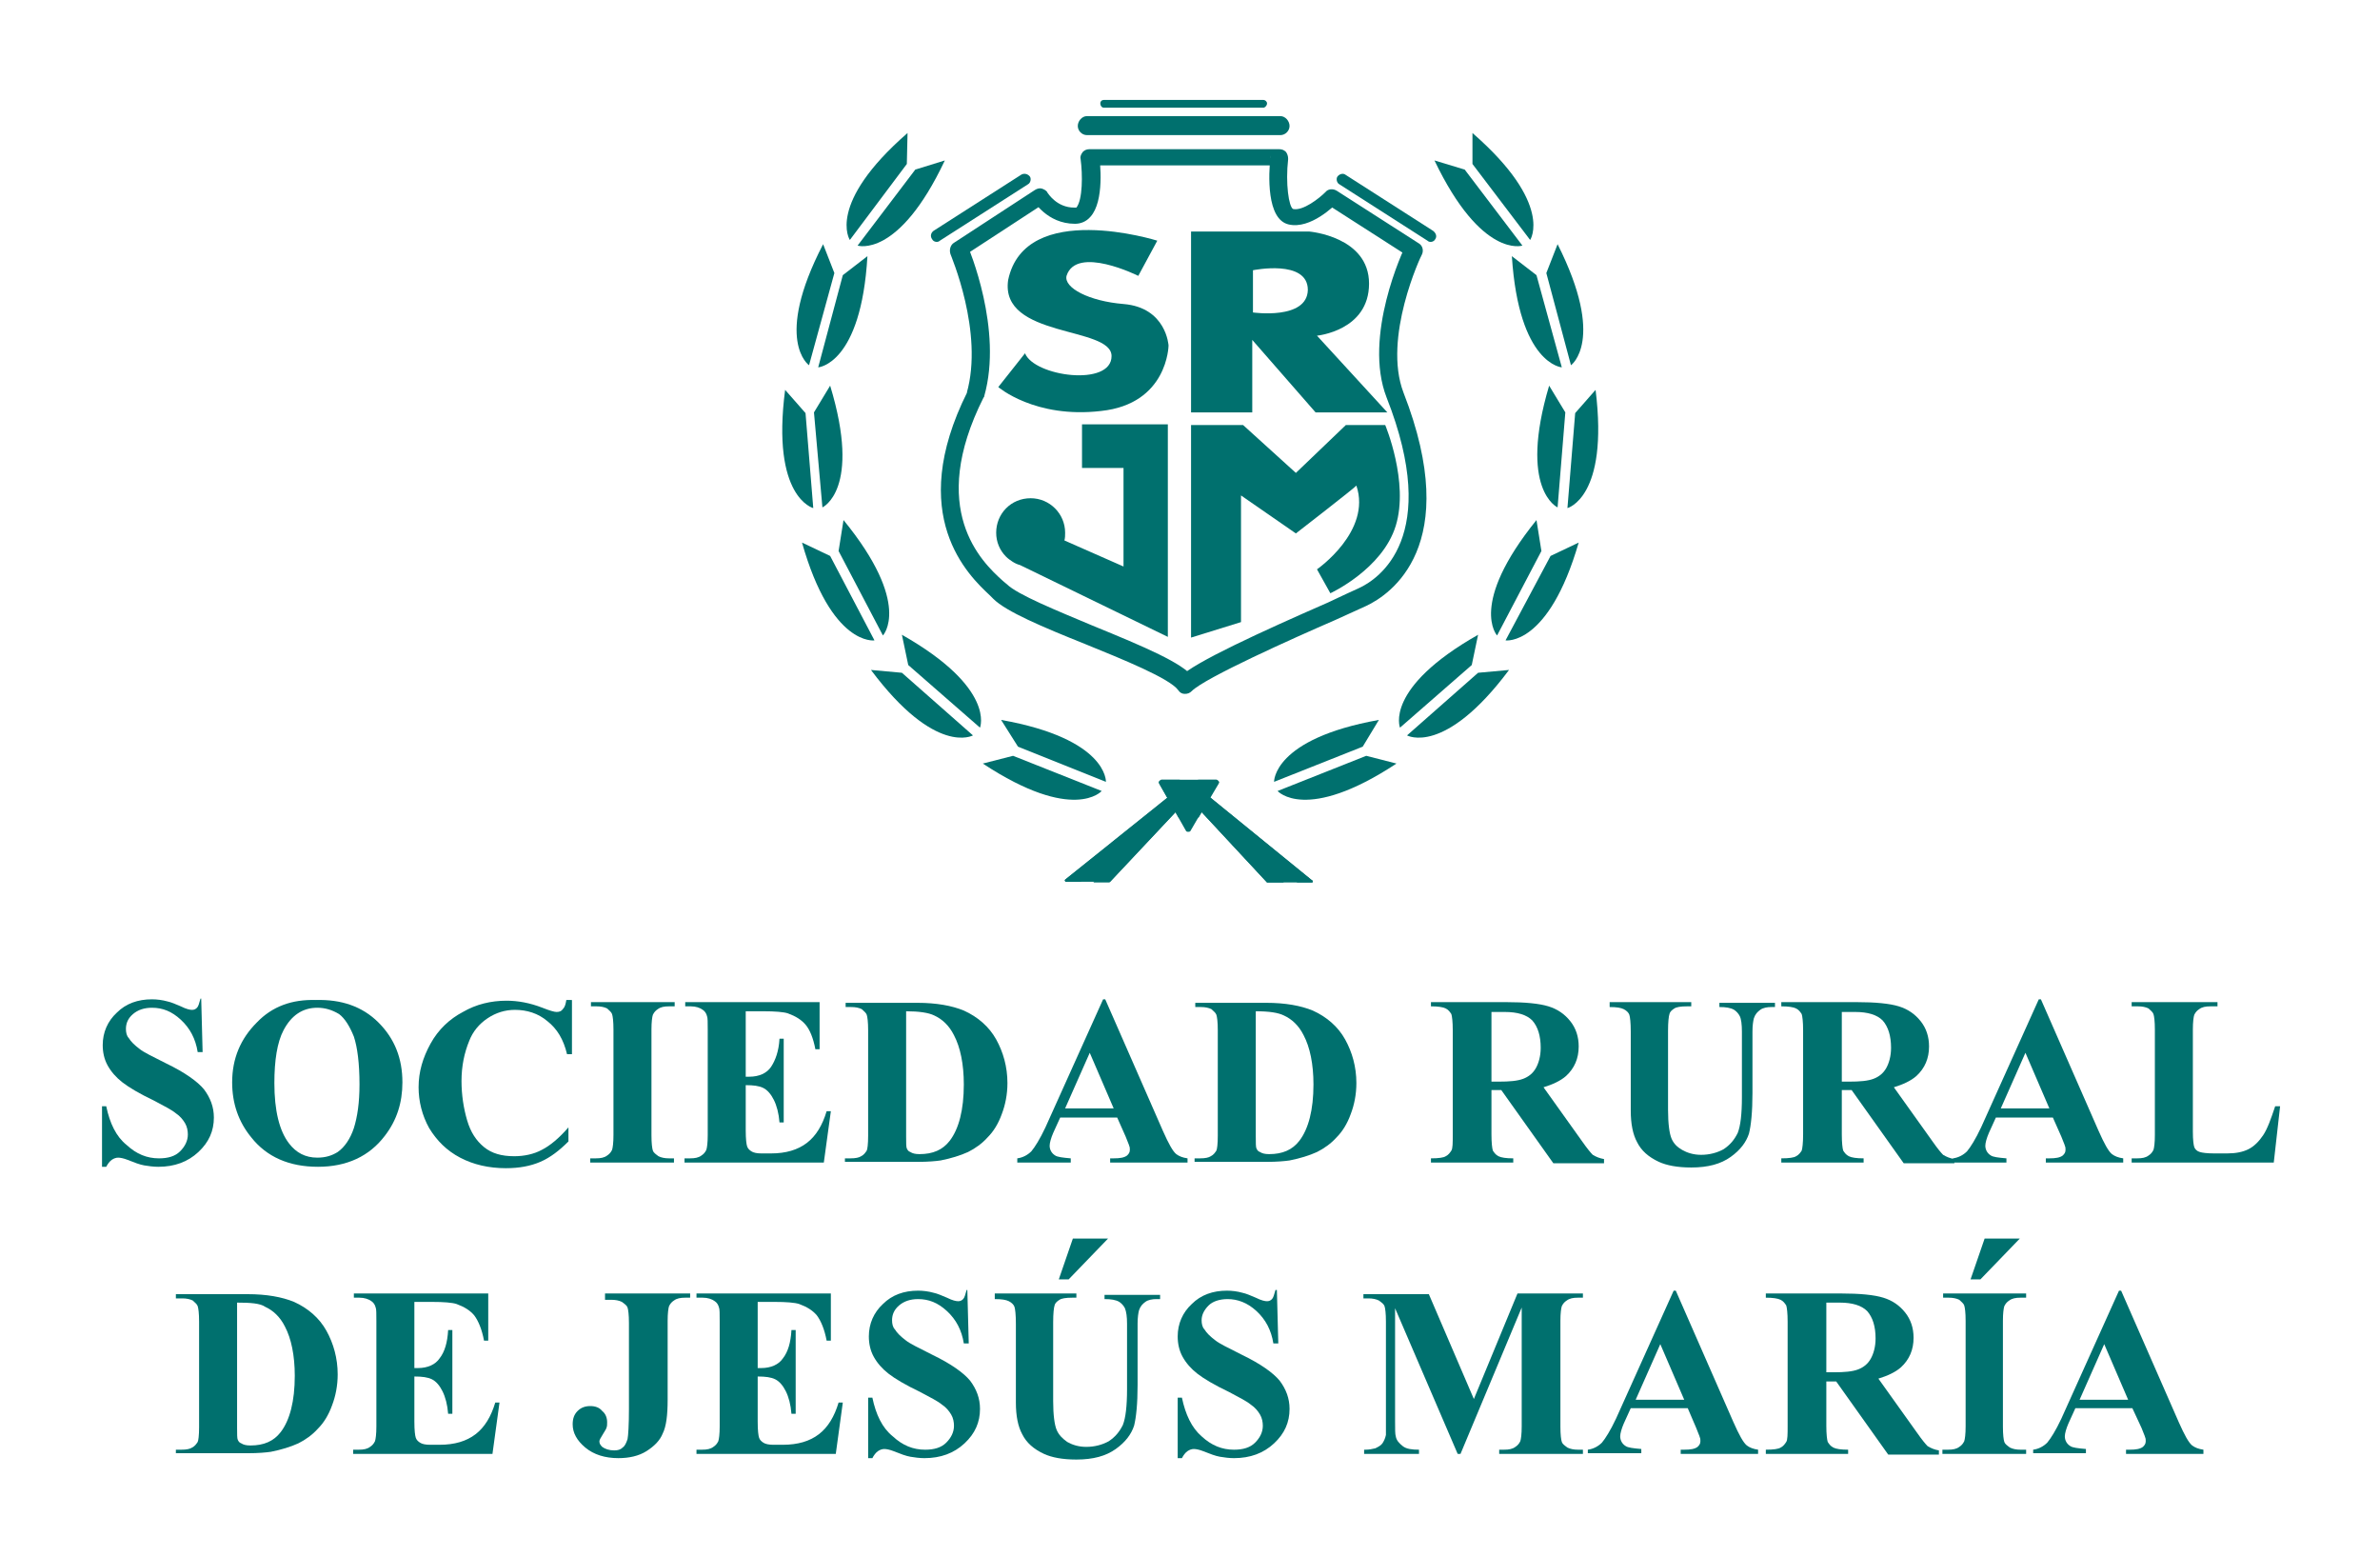 <?xml version="1.0" encoding="utf-8"?>
<!-- Generator: Adobe Illustrator 22.1.0, SVG Export Plug-In . SVG Version: 6.00 Build 0)  -->
<svg version="1.2" baseProfile="tiny" id="Layer_1" xmlns="http://www.w3.org/2000/svg" xmlns:xlink="http://www.w3.org/1999/xlink"
	 x="0px" y="0px" viewBox="0 0 338.3 221.3" xml:space="preserve">
<g>
	<path fill="#00706E" d="M154.9,23.5h26.9c-0.4,0-0.7-0.1-0.9-0.4c-0.3-0.3-0.4-0.6-0.3-1c-0.3,2.7-0.6,9.1,2.6,9.8
		c3.1,0.7,6.5-2.7,6.9-3.1c-0.4,0.4-1.1,0.5-1.5,0.2l11.7,7.5c-0.5-0.4-0.7-1-0.5-1.6c-0.3,0.5-6.1,12.9-2.7,21.6
		c7.8,19.8-1.1,25.8-4,27.1c-0.9,0.4-2.4,1.1-4.3,2c-9.6,4.2-19,8.5-21.1,10.6c0.3-0.3,0.6-0.4,1-0.4c0.4,0,0.7,0.2,0.9,0.4
		c-1.6-2-6.7-4.2-14.3-7.3c-5-2.1-10.7-4.4-12.2-5.9c-0.1-0.1-0.4-0.3-0.6-0.5c-3-2.7-10.7-10.1-2.7-26c0.1-0.1,0.1-0.1,0.1-0.2
		c2.7-9.5-2.2-21-2.4-21.5c0.3,0.6,0.1,1.2-0.4,1.5l11.5-7.5c-0.3,0.2-0.6,0.2-1,0.2c-0.3-0.1-0.6-0.3-0.8-0.6c0.1,0.1,2,3.4,6,3.4
		c0.8,0,1.6-0.3,2.2-1c2-2.2,1.4-7.8,1.2-8.9c0,0.4,0,0.7-0.3,1C155.6,23.3,155.3,23.5,154.9,23.5 M152.7,29.5L152.7,29.5
		c-2.5,0-3.7-2-3.8-2.1c-0.1-0.3-0.5-0.5-0.8-0.6c-0.3-0.1-0.7,0-1,0.2l-11.5,7.5c-0.5,0.3-0.7,1-0.5,1.6c0,0.1,4.8,11.1,2.3,19.8
		c0-0.1,0-0.1,0.1-0.2c-8.8,17.6,0.2,26.1,3.2,28.9c0.2,0.2,0.4,0.4,0.5,0.5c1.8,1.8,7,4,13,6.4c5.4,2.2,12.1,4.9,13.3,6.6
		c0.2,0.3,0.5,0.5,0.9,0.5c0.4,0,0.7-0.1,1-0.4c1.9-1.9,14.4-7.5,20.4-10.1c2-0.9,3.5-1.6,4.4-2c3.4-1.6,13.8-8.5,5.3-30.3
		c-3-7.8,2.5-19.5,2.6-19.6c0.3-0.6,0.1-1.3-0.4-1.6l-11.7-7.5c-0.5-0.3-1.2-0.3-1.6,0.2c-0.9,0.9-3.2,2.7-4.6,2.4
		c-0.6-0.3-1.1-3.6-0.7-7.1c0-0.4-0.1-0.7-0.3-1c-0.3-0.3-0.6-0.4-1-0.4h-26.9c-0.4,0-0.7,0.1-1,0.4c-0.2,0.3-0.4,0.6-0.3,1
		c0.3,2.2,0.3,5.8-0.6,6.9C152.9,29.5,152.8,29.5,152.7,29.5"/>
	<path fill="#00706E" d="M183.3,17.9c0,0.7-0.6,1.3-1.3,1.3h-27.5c-0.7,0-1.3-0.6-1.3-1.3c0-0.7,0.6-1.4,1.3-1.4H182
		C182.7,16.5,183.3,17.2,183.3,17.9"/>
	<path fill="#00706E" d="M180.1,14.7c0,0.3-0.3,0.6-0.5,0.6h-22.7c-0.3,0-0.5-0.3-0.5-0.6c0-0.3,0.2-0.5,0.5-0.5h22.7
		C179.8,14.2,180.1,14.4,180.1,14.7"/>
	<path fill="#00706E" d="M204,34c-0.2,0.4-0.8,0.5-1.1,0.2l-12.5-8c-0.4-0.2-0.5-0.8-0.3-1.1c0.3-0.4,0.8-0.5,1.1-0.3l12.5,8
		C204.1,33.1,204.3,33.6,204,34"/>
	<path fill="#00706E" d="M146.4,25.1c-0.3-0.4-0.8-0.5-1.2-0.3l-12.5,8c-0.4,0.3-0.5,0.8-0.2,1.2c0.2,0.4,0.8,0.5,1.1,0.2l12.5-8
		C146.5,26,146.6,25.4,146.4,25.1"/>
	<path fill="#00706E" d="M141.9,55l3.8-4.8c1.3,3.3,12.3,4.8,12.3,0.4c0-4.3-15.9-2.5-14.7-10.8c2.4-11.5,21.2-5.6,21.2-5.6l-2.7,5
		c0,0-8.8-4.4-10.2,0c-0.4,1.7,3.2,3.6,8.1,4c6.1,0.5,6.4,5.9,6.4,5.9s-0.1,8.3-9.6,9.3C147.1,59.5,141.9,55,141.9,55"/>
	<path fill="#00706E" d="M187.2,47.7c0,0,7.4-0.7,7.4-7.4c0-6.7-8.5-7.4-8.5-7.4h-16.8v25.7h8.7V48.3l9,10.3h10.2L187.2,47.7z
		 M178.1,44.4L178.1,44.4v-6c0,0,7.8-1.6,7.8,2.8C185.8,45.5,178.1,44.4,178.1,44.4"/>
	<path fill="#00706E" d="M153.8,60.3v6.2h5.9v14l-8.4-3.7c0.1-0.4,0.1-0.7,0.1-1.1c0-2.7-2.2-4.9-4.9-4.9c-2.8,0-4.9,2.2-4.9,4.9
		c0,1.3,0.5,2.5,1.4,3.4c0.3,0.3,0.6,0.5,0.9,0.7c0.3,0.2,0.7,0.4,1.1,0.5L166,90.5V60.3H153.8z"/>
	<path fill="#00706E" d="M169.3,60.3v30.3l7.1-2.2v-18l7.8,5.4c0,0,8.4-6.5,8.6-6.8c2.2,6.5-5.6,11.9-5.6,11.9l1.9,3.4
		c0,0,7.4-3.4,9.3-9.6c1.9-6.2-1.5-14.3-1.5-14.3h-5.6l-7.1,6.8l-7.5-6.8H169.3z"/>
	<path fill="#00706E" d="M181.1,111.1l12.6-5l2.3-3.8C180.9,105,181.1,111.1,181.1,111.1"/>
	<path fill="#00706E" d="M181.6,112.4l12.6-5l4.3,1.1C185.6,117,181.6,112.4,181.6,112.4"/>
	<path fill="#00706E" d="M199,103.4l10.2-8.9l0.9-4.3C196.7,97.8,199,103.4,199,103.4"/>
	<path fill="#00706E" d="M200,104.5l10.1-8.9l4.4-0.4C205.3,107.5,200,104.5,200,104.5"/>
	<path fill="#00706E" d="M212.8,90.3l6.3-12l-0.7-4.4C208.7,85.9,212.8,90.3,212.8,90.3"/>
	<path fill="#00706E" d="M214,91l6.4-12l4-1.9C220.1,91.9,214,91,214,91"/>
	<path fill="#00706E" d="M221.4,72.1l1.1-13.5l-2.3-3.8C215.8,69.6,221.4,72.1,221.4,72.1"/>
	<path fill="#00706E" d="M222.8,72.2l1.1-13.5l2.9-3.3C228.7,70.7,222.8,72.2,222.8,72.2"/>
	<path fill="#00706E" d="M222,52.2l-3.6-13.1l-3.5-2.7C215.9,51.8,222,52.2,222,52.2"/>
	<path fill="#00706E" d="M223.3,51.9l-3.5-13.1l1.6-4.1C228.3,48.4,223.3,51.9,223.3,51.9"/>
	<path fill="#00706E" d="M216.4,34.9l-8.2-10.8l-4.3-1.3C210.6,36.8,216.4,34.9,216.4,34.9"/>
	<path fill="#00706E" d="M217.5,34.1l-8.2-10.8v-4.4C220.9,29,217.5,34.1,217.5,34.1"/>
	<path fill="#00706E" d="M157.2,111.1l-12.5-5l-2.4-3.8C157.5,105,157.2,111.1,157.2,111.1"/>
	<path fill="#00706E" d="M156.6,112.4l-12.6-5l-4.3,1.1C152.6,117,156.6,112.4,156.6,112.4"/>
	<path fill="#00706E" d="M139.3,103.4l-10.2-8.9l-0.9-4.3C141.6,97.8,139.3,103.4,139.3,103.4"/>
	<path fill="#00706E" d="M138.3,104.5l-10.1-8.9l-4.4-0.4C133,107.5,138.3,104.5,138.3,104.5"/>
	<path fill="#00706E" d="M125.5,90.3l-6.3-12l0.7-4.4C129.7,85.9,125.5,90.3,125.5,90.3"/>
	<path fill="#00706E" d="M124.3,91l-6.3-12l-4-1.9C118.2,91.9,124.3,91,124.3,91"/>
	<path fill="#00706E" d="M116.9,72.1l-1.2-13.5l2.3-3.8C122.5,69.6,116.9,72.1,116.9,72.1"/>
	<path fill="#00706E" d="M115.6,72.2l-1.1-13.5l-2.9-3.3C109.6,70.7,115.6,72.2,115.6,72.2"/>
	<path fill="#00706E" d="M116.3,52.2l3.5-13.1l3.5-2.7C122.4,51.8,116.3,52.2,116.3,52.2"/>
	<path fill="#00706E" d="M115,51.9l3.6-13.1l-1.6-4.1C109.9,48.4,115,51.9,115,51.9"/>
	<path fill="#00706E" d="M121.9,34.9l8.2-10.8l4.2-1.3C127.7,36.8,121.9,34.9,121.9,34.9"/>
	<path fill="#00706E" d="M120.8,34.1l8.1-10.8l0.1-4.4C117.4,29,120.8,34.1,120.8,34.1"/>
	<path fill="#00706E" d="M167.2,115.1l-1-1.7c-0.1,0-0.1-0.1-0.1-0.1c-0.1,0-0.1,0-0.1,0L151.4,125c0,0-0.1,0.1,0,0.2
		c0,0.1,0.1,0.1,0.2,0.1h6.1c0.1,0,0.1,0,0.1,0l9.4-10C167.2,115.2,167.2,115.1,167.2,115.1"/>
	<path fill="#00706E" d="M166.4,113.8l-0.2-0.4c-0.1,0-0.1-0.1-0.1-0.1c-0.1,0-0.1,0-0.1,0L151.4,125c0,0-0.1,0.1,0,0.2
		c0,0.1,0.1,0.1,0.2,0.1h2L166.4,113.8z"/>
	<path fill="#00706E" d="M167.2,115.1l-0.3-0.5l-11.5,10.8h2.2c0.1,0,0.1,0,0.1,0l9.4-10C167.2,115.2,167.2,115.1,167.2,115.1"/>
	<path fill="#00706E" d="M170.7,115.1l1.1-1.7c0,0,0.1-0.1,0.1-0.1c0,0,0.1,0,0.1,0l14.5,11.8c0.1,0,0.1,0.1,0.1,0.2
		c0,0.1-0.1,0.1-0.2,0.1h-6.2c0,0-0.1,0-0.1,0l-9.3-10C170.7,115.2,170.7,115.1,170.7,115.1"/>
	<path fill="#00706E" d="M171.5,113.8l0.3-0.4c0,0,0.1-0.1,0.1-0.1c0,0,0.1,0,0.1,0l14.5,11.8c0.1,0,0.1,0.1,0.1,0.2
		c0,0.1-0.1,0.1-0.2,0.1h-2L171.5,113.8z"/>
	<path fill="#00706E" d="M170.7,115.1l0.3-0.5l11.5,10.8h-2.3c0,0-0.1,0-0.1,0l-9.3-10C170.7,115.2,170.7,115.1,170.7,115.1"/>
	<path fill="#00706E" d="M173.2,111c-0.1-0.1-0.2-0.2-0.3-0.2h-7.8c-0.1,0-0.2,0.1-0.3,0.2c-0.1,0.1-0.1,0.2,0,0.4l3.8,6.7
		c0.1,0.1,0.2,0.1,0.3,0.1c0.1,0,0.2,0,0.3-0.1l3.9-6.7C173.3,111.3,173.3,111.1,173.2,111"/>
	<path fill="#00706E" d="M167.7,110.8h-2.6c-0.1,0-0.2,0.1-0.3,0.2c-0.1,0.1-0.1,0.2,0,0.4l2.8,4.9L167.7,110.8z"/>
	<path fill="#00706E" d="M170.3,110.8h2.6c0.1,0,0.2,0.1,0.3,0.2c0.1,0.1,0.1,0.2,0,0.4l-2.9,4.9L170.3,110.8z"/>
	<path fill="#00706E" d="M28.6,141.9l0.2,7.6h-0.7c-0.3-1.9-1.1-3.4-2.4-4.6c-1.3-1.2-2.6-1.7-4.1-1.7c-1.1,0-2,0.3-2.7,0.9
		c-0.7,0.6-1,1.3-1,2.1c0,0.5,0.1,1,0.4,1.3c0.3,0.5,0.8,1,1.6,1.6c0.5,0.4,1.7,1,3.7,2c2.7,1.3,4.5,2.6,5.4,3.7
		c0.9,1.2,1.4,2.5,1.4,4c0,1.9-0.7,3.5-2.2,4.9c-1.5,1.4-3.4,2.1-5.7,2.1c-0.7,0-1.4-0.1-2-0.2c-0.6-0.1-1.4-0.4-2.4-0.8
		c-0.5-0.2-1-0.3-1.3-0.3c-0.3,0-0.6,0.1-0.9,0.3c-0.3,0.2-0.6,0.6-0.8,1h-0.6v-8.6h0.6c0.5,2.4,1.4,4.3,2.9,5.5
		c1.4,1.3,2.9,1.9,4.6,1.9c1.3,0,2.3-0.3,3-1c0.7-0.7,1.1-1.5,1.1-2.4c0-0.5-0.1-1.1-0.4-1.6c-0.3-0.5-0.7-1-1.3-1.4
		c-0.6-0.5-1.6-1-3.1-1.8c-2.1-1-3.6-1.9-4.5-2.6c-0.9-0.7-1.6-1.5-2.1-2.4c-0.5-0.9-0.7-1.9-0.7-2.9c0-1.8,0.7-3.4,2-4.6
		c1.3-1.3,3-1.9,5-1.9c0.7,0,1.5,0.1,2.2,0.3c0.5,0.1,1.2,0.4,1.9,0.7c0.8,0.4,1.3,0.5,1.6,0.5c0.3,0,0.5-0.1,0.7-0.3
		c0.2-0.2,0.3-0.6,0.5-1.3H28.6z"/>
	<path fill="#00706E" d="M44.9,142.1c3.6-0.1,6.6,0.9,8.9,3.2c2.3,2.3,3.4,5.1,3.4,8.5c0,2.9-0.8,5.4-2.5,7.6
		c-2.2,2.9-5.4,4.4-9.5,4.4c-4.1,0-7.3-1.4-9.5-4.2c-1.8-2.2-2.7-4.8-2.7-7.8c0-3.4,1.2-6.2,3.5-8.5C38.7,143,41.5,142,44.9,142.1
		 M45.1,143.2c-2.1,0-3.7,1.1-4.8,3.2c-0.9,1.7-1.3,4.3-1.3,7.5c0,3.9,0.7,6.8,2.1,8.6c1,1.3,2.3,2,4,2c1.2,0,2.1-0.3,2.9-0.8
		c1-0.7,1.8-1.9,2.3-3.4c0.5-1.6,0.8-3.6,0.8-6.2c0-3-0.3-5.3-0.8-6.8c-0.6-1.5-1.3-2.6-2.1-3.2C47.2,143.5,46.2,143.2,45.1,143.2"
		/>
	<path fill="#00706E" d="M81.3,141.9v7.9h-0.7c-0.5-2.1-1.4-3.6-2.8-4.7c-1.3-1.1-2.9-1.6-4.6-1.6c-1.4,0-2.7,0.4-3.9,1.2
		c-1.2,0.8-2.1,1.9-2.6,3.2c-0.7,1.7-1.1,3.6-1.1,5.7c0,2,0.3,3.9,0.8,5.6c0.5,1.7,1.3,2.9,2.4,3.8c1.1,0.9,2.5,1.3,4.3,1.3
		c1.4,0,2.8-0.3,3.9-0.9c1.2-0.6,2.5-1.7,3.8-3.2v2c-1.3,1.3-2.6,2.3-4,2.9c-1.4,0.6-3,0.9-4.9,0.9c-2.4,0-4.6-0.5-6.5-1.5
		c-1.9-1-3.3-2.4-4.4-4.2c-1-1.8-1.5-3.8-1.5-5.8c0-2.2,0.6-4.2,1.7-6.2c1.1-2,2.7-3.5,4.6-4.5c1.9-1.1,4-1.6,6.2-1.6
		c1.6,0,3.3,0.3,5.1,1c1,0.4,1.7,0.6,2,0.6c0.4,0,0.7-0.1,0.9-0.4c0.3-0.3,0.4-0.7,0.5-1.3H81.3z"/>
	<path fill="#00706E" d="M95.8,164.6v0.6H83.9v-0.6h0.8c0.7,0,1.2-0.1,1.6-0.4c0.3-0.2,0.5-0.4,0.7-0.8c0.1-0.3,0.2-1,0.2-2.1v-15
		c0-1.2-0.1-1.9-0.2-2.2c-0.1-0.3-0.4-0.5-0.7-0.8c-0.4-0.2-0.9-0.3-1.5-0.3h-0.8v-0.6h11.9v0.6h-0.8c-0.7,0-1.2,0.1-1.6,0.4
		c-0.3,0.2-0.5,0.4-0.7,0.8c-0.1,0.3-0.2,1-0.2,2.1v15c0,1.2,0.1,1.9,0.2,2.2c0.1,0.3,0.4,0.5,0.8,0.8c0.4,0.2,0.9,0.3,1.5,0.3H95.8
		z"/>
	<path fill="#00706E" d="M106,143.7v9.3h0.5c1.4,0,2.5-0.5,3.1-1.4c0.6-0.9,1.1-2.2,1.2-4h0.6v11.9h-0.6c-0.1-1.3-0.4-2.4-0.8-3.2
		c-0.4-0.8-0.9-1.4-1.5-1.7c-0.6-0.3-1.4-0.4-2.5-0.4v6.4c0,1.3,0.1,2,0.2,2.3c0.1,0.3,0.3,0.5,0.6,0.7c0.3,0.2,0.8,0.3,1.4,0.3h1.4
		c2.1,0,3.8-0.5,5.1-1.5c1.3-1,2.2-2.5,2.8-4.5h0.6l-1,7.3H97.3v-0.6h0.8c0.7,0,1.2-0.1,1.6-0.4c0.3-0.2,0.5-0.4,0.7-0.8
		c0.1-0.3,0.2-1,0.2-2.1v-15c0-1,0-1.7-0.1-1.9c-0.1-0.4-0.3-0.7-0.6-0.9c-0.4-0.3-1-0.5-1.7-0.5h-0.8v-0.6h19.1v6.7h-0.6
		c-0.3-1.6-0.8-2.8-1.4-3.5c-0.6-0.7-1.4-1.2-2.5-1.6c-0.6-0.2-1.8-0.3-3.5-0.3H106z"/>
	<path fill="#00706E" d="M120.1,165.2v-0.6h0.8c0.7,0,1.2-0.1,1.5-0.3c0.4-0.2,0.6-0.5,0.8-0.8c0.1-0.2,0.2-0.9,0.2-2.1v-15
		c0-1.2-0.1-1.9-0.2-2.2c-0.1-0.3-0.4-0.5-0.7-0.8c-0.4-0.2-0.9-0.3-1.5-0.3h-0.8v-0.6h10.2c2.7,0,4.9,0.4,6.6,1.1
		c2,0.9,3.6,2.3,4.6,4.1c1,1.8,1.6,3.9,1.6,6.2c0,1.6-0.3,3.1-0.8,4.4c-0.5,1.4-1.2,2.5-2,3.3c-0.8,0.9-1.8,1.6-2.8,2.1
		c-1.1,0.5-2.4,0.9-3.9,1.2c-0.7,0.1-1.8,0.2-3.2,0.2H120.1z M128.8,143.7v17.8c0,0.9,0,1.5,0.1,1.7c0.1,0.2,0.2,0.4,0.5,0.5
		c0.3,0.2,0.7,0.3,1.3,0.3c1.9,0,3.3-0.6,4.3-1.9c1.3-1.7,2-4.4,2-8c0-2.9-0.5-5.3-1.4-7c-0.7-1.4-1.7-2.3-2.8-2.8
		C132,143.9,130.6,143.7,128.8,143.7"/>
	<path fill="#00706E" d="M158.8,158.8h-8.1l-1,2.2c-0.3,0.7-0.5,1.4-0.5,1.8c0,0.6,0.3,1.1,0.8,1.4c0.3,0.2,1,0.3,2.2,0.4v0.6h-7.6
		v-0.6c0.8-0.1,1.5-0.5,2-1c0.5-0.6,1.2-1.7,2-3.4l8.2-18.2h0.3l8.2,18.7c0.8,1.8,1.4,2.9,1.9,3.3c0.4,0.3,0.9,0.5,1.6,0.6v0.6h-11
		v-0.6h0.5c0.9,0,1.5-0.1,1.9-0.4c0.2-0.2,0.4-0.4,0.4-0.8c0-0.2,0-0.4-0.1-0.6c0-0.1-0.2-0.5-0.5-1.3L158.8,158.8z M158.3,157.5
		l-3.4-7.9l-3.5,7.9H158.3z"/>
	<path fill="#00706E" d="M169.8,165.2v-0.6h0.8c0.7,0,1.2-0.1,1.5-0.3c0.4-0.2,0.6-0.5,0.8-0.8c0.1-0.2,0.2-0.9,0.2-2.1v-15
		c0-1.2-0.1-1.9-0.2-2.2c-0.1-0.3-0.4-0.5-0.7-0.8c-0.4-0.2-0.9-0.3-1.5-0.3h-0.8v-0.6H180c2.7,0,4.9,0.4,6.6,1.1
		c2,0.9,3.6,2.3,4.6,4.1c1,1.8,1.6,3.9,1.6,6.2c0,1.6-0.3,3.1-0.8,4.4c-0.5,1.4-1.2,2.5-2,3.3c-0.8,0.9-1.8,1.6-2.8,2.1
		c-1.1,0.5-2.4,0.9-3.9,1.2c-0.7,0.1-1.8,0.2-3.2,0.2H169.8z M178.5,143.7v17.8c0,0.9,0,1.5,0.1,1.7c0.1,0.2,0.2,0.4,0.5,0.5
		c0.3,0.2,0.7,0.3,1.3,0.3c1.9,0,3.3-0.6,4.3-1.9c1.3-1.7,2-4.4,2-8c0-2.9-0.5-5.3-1.4-7c-0.7-1.4-1.7-2.3-2.8-2.8
		C181.7,143.9,180.4,143.7,178.5,143.7"/>
	<path fill="#00706E" d="M212,154.8v6.4c0,1.2,0.1,2,0.2,2.3c0.2,0.3,0.4,0.6,0.8,0.8c0.4,0.2,1.1,0.3,2.1,0.3v0.6h-11.7v-0.6
		c1.1,0,1.8-0.1,2.1-0.3c0.4-0.2,0.6-0.5,0.8-0.8c0.2-0.3,0.2-1.1,0.2-2.3v-14.8c0-1.2-0.1-2-0.2-2.3c-0.2-0.3-0.4-0.6-0.8-0.8
		c-0.4-0.2-1.1-0.3-2.1-0.3v-0.6h10.6c2.8,0,4.8,0.2,6.1,0.6c1.3,0.4,2.3,1.1,3.1,2.1c0.8,1,1.2,2.2,1.2,3.6c0,1.7-0.6,3.1-1.8,4.2
		c-0.8,0.7-1.9,1.2-3.2,1.6l5.5,7.7c0.7,1,1.2,1.6,1.5,1.9c0.5,0.3,1,0.5,1.6,0.6v0.6h-7.2l-7.4-10.4H212z M212,143.7v10h1
		c1.6,0,2.7-0.1,3.5-0.4c0.8-0.3,1.4-0.8,1.8-1.5c0.4-0.7,0.7-1.7,0.7-2.9c0-1.7-0.4-3-1.2-3.9c-0.8-0.8-2.1-1.2-3.9-1.2H212z"/>
	<path fill="#00706E" d="M228.6,142.4h11.8v0.6h-0.6c-0.9,0-1.5,0.1-1.8,0.3c-0.3,0.2-0.6,0.4-0.7,0.8c-0.1,0.3-0.2,1.1-0.2,2.4
		v11.2c0,2,0.2,3.4,0.5,4.1c0.3,0.7,0.8,1.2,1.5,1.6c0.7,0.4,1.6,0.7,2.7,0.7c1.2,0,2.3-0.3,3.2-0.8c0.9-0.6,1.5-1.3,2-2.3
		c0.4-1,0.6-2.7,0.6-5.1v-9.3c0-1-0.1-1.8-0.3-2.2c-0.2-0.4-0.5-0.7-0.8-0.9c-0.5-0.3-1.2-0.4-2.1-0.4v-0.6h7.9v0.6h-0.5
		c-0.6,0-1.2,0.1-1.6,0.4c-0.4,0.3-0.7,0.6-0.9,1.2c-0.1,0.4-0.2,1-0.2,1.9v8.7c0,2.7-0.2,4.6-0.5,5.8c-0.4,1.2-1.2,2.3-2.6,3.3
		c-1.4,1-3.2,1.5-5.6,1.5c-2,0-3.5-0.3-4.6-0.8c-1.5-0.7-2.5-1.6-3.1-2.8c-0.6-1.1-0.9-2.6-0.9-4.5v-11.2c0-1.3-0.1-2.1-0.2-2.4
		c-0.1-0.3-0.4-0.6-0.8-0.8c-0.4-0.2-1-0.3-2-0.3V142.4z"/>
	<path fill="#00706E" d="M261.8,154.8v6.4c0,1.2,0.1,2,0.2,2.3c0.2,0.3,0.4,0.6,0.8,0.8c0.4,0.2,1.1,0.3,2.1,0.3v0.6h-11.7v-0.6
		c1.1,0,1.8-0.1,2.1-0.3c0.4-0.2,0.6-0.5,0.8-0.8c0.1-0.3,0.2-1.1,0.2-2.3v-14.8c0-1.2-0.1-2-0.2-2.3c-0.2-0.3-0.4-0.6-0.8-0.8
		c-0.4-0.2-1.1-0.3-2.1-0.3v-0.6h10.6c2.8,0,4.8,0.2,6.1,0.6c1.3,0.4,2.3,1.1,3.1,2.1c0.8,1,1.2,2.2,1.2,3.6c0,1.7-0.6,3.1-1.8,4.2
		c-0.8,0.7-1.9,1.2-3.2,1.6l5.5,7.7c0.7,1,1.2,1.6,1.5,1.9c0.5,0.3,1,0.5,1.6,0.6v0.6h-7.2l-7.4-10.4H261.8z M261.8,143.7v10h1
		c1.6,0,2.7-0.1,3.5-0.4c0.8-0.3,1.4-0.8,1.8-1.5c0.4-0.7,0.7-1.7,0.7-2.9c0-1.7-0.4-3-1.2-3.9c-0.8-0.8-2.1-1.2-3.9-1.2H261.8z"/>
	<path fill="#00706E" d="M291.8,158.8h-8.1l-1,2.2c-0.3,0.7-0.5,1.4-0.5,1.8c0,0.6,0.3,1.1,0.8,1.4c0.3,0.2,1,0.3,2.2,0.4v0.6h-7.6
		v-0.6c0.8-0.1,1.5-0.5,2-1c0.5-0.6,1.2-1.7,2-3.4l8.2-18.2h0.3l8.2,18.7c0.8,1.8,1.4,2.9,1.9,3.3c0.4,0.3,0.9,0.5,1.6,0.6v0.6h-11
		v-0.6h0.5c0.9,0,1.5-0.1,1.9-0.4c0.2-0.2,0.4-0.4,0.4-0.8c0-0.2,0-0.4-0.1-0.6c0-0.1-0.2-0.5-0.5-1.3L291.8,158.8z M291.3,157.5
		l-3.4-7.9l-3.5,7.9H291.3z"/>
	<path fill="#00706E" d="M324.1,157.2l-0.9,8H303v-0.6h0.8c0.7,0,1.2-0.1,1.6-0.4c0.3-0.2,0.5-0.4,0.7-0.8c0.1-0.3,0.2-1,0.2-2.1
		v-15c0-1.2-0.1-1.9-0.2-2.2c-0.1-0.3-0.4-0.5-0.7-0.8c-0.4-0.2-0.9-0.3-1.5-0.3H303v-0.6h12.2v0.6h-1c-0.7,0-1.2,0.1-1.6,0.4
		c-0.3,0.2-0.5,0.4-0.7,0.8c-0.1,0.3-0.2,1-0.2,2.1v14.5c0,1.2,0.1,1.9,0.2,2.2c0.1,0.3,0.4,0.6,0.8,0.7c0.3,0.1,1,0.2,2,0.2h1.9
		c1.2,0,2.2-0.2,3-0.6c0.8-0.4,1.5-1.1,2.1-2c0.6-0.9,1.1-2.3,1.7-4.1H324.1z"/>
	<path fill="#00706E" d="M25,206.6V206h0.8c0.7,0,1.2-0.1,1.5-0.3c0.4-0.2,0.6-0.5,0.8-0.8c0.1-0.2,0.2-0.9,0.2-2.1v-15
		c0-1.2-0.1-1.9-0.2-2.2c-0.1-0.3-0.4-0.5-0.7-0.8c-0.4-0.2-0.9-0.3-1.5-0.3H25v-0.6h10.2c2.7,0,4.9,0.4,6.6,1.1
		c2,0.9,3.6,2.3,4.6,4.1c1,1.8,1.6,3.9,1.6,6.2c0,1.6-0.3,3.1-0.8,4.4c-0.5,1.4-1.2,2.5-2,3.3c-0.8,0.9-1.8,1.6-2.8,2.1
		c-1.1,0.5-2.4,0.9-3.9,1.2c-0.7,0.1-1.8,0.2-3.2,0.2H25z M33.7,185.1v17.8c0,0.9,0,1.5,0.1,1.7c0.1,0.2,0.2,0.4,0.5,0.5
		c0.3,0.2,0.7,0.3,1.3,0.3c1.9,0,3.3-0.6,4.3-1.9c1.3-1.7,2-4.4,2-8c0-2.9-0.5-5.3-1.4-7c-0.7-1.4-1.7-2.3-2.8-2.8
		C37,185.2,35.6,185.1,33.7,185.1"/>
	<path fill="#00706E" d="M58.9,185.1v9.3h0.5c1.4,0,2.5-0.5,3.1-1.4c0.7-0.9,1.1-2.2,1.2-4h0.6v11.9h-0.6c-0.1-1.3-0.4-2.4-0.8-3.2
		c-0.4-0.8-0.9-1.4-1.5-1.7c-0.6-0.3-1.4-0.4-2.5-0.4v6.4c0,1.3,0.1,2,0.2,2.3c0.1,0.3,0.3,0.5,0.6,0.7c0.3,0.2,0.8,0.3,1.4,0.3h1.4
		c2.1,0,3.8-0.5,5.1-1.5c1.3-1,2.2-2.5,2.8-4.5h0.6l-1,7.3H50.2V206h0.8c0.7,0,1.2-0.1,1.6-0.4c0.3-0.2,0.5-0.4,0.7-0.8
		c0.1-0.3,0.2-1,0.2-2.1v-15c0-1,0-1.7-0.1-1.9c-0.1-0.4-0.3-0.7-0.6-0.9c-0.4-0.3-1-0.5-1.7-0.5h-0.8v-0.6h19.1v6.7h-0.6
		c-0.3-1.6-0.8-2.8-1.4-3.6c-0.6-0.7-1.4-1.2-2.5-1.6c-0.6-0.2-1.8-0.3-3.5-0.3H58.9z"/>
	<path fill="#00706E" d="M86,184.4v-0.6h12.1v0.6h-0.7c-0.7,0-1.2,0.1-1.6,0.4c-0.3,0.2-0.5,0.4-0.7,0.8c-0.1,0.3-0.2,1-0.2,2.1
		v11.2c0,2.2-0.2,3.8-0.7,4.8c-0.4,1-1.2,1.8-2.3,2.5c-1.1,0.7-2.5,1-4,1c-1.9,0-3.5-0.5-4.7-1.5c-1.2-1-1.8-2.1-1.8-3.3
		c0-0.8,0.2-1.4,0.7-1.9c0.5-0.5,1.1-0.7,1.8-0.7c0.7,0,1.3,0.2,1.7,0.7c0.5,0.4,0.7,1,0.7,1.6c0,0.3,0,0.6-0.1,0.8
		c0,0.1-0.2,0.4-0.5,0.9c-0.3,0.5-0.5,0.8-0.5,1c0,0.3,0.1,0.5,0.4,0.8c0.4,0.3,1,0.5,1.7,0.5c0.5,0,0.9-0.1,1.2-0.4
		c0.3-0.2,0.5-0.6,0.7-1.2c0.1-0.5,0.2-2,0.2-4.3v-12.2c0-1.2-0.1-1.9-0.2-2.2c-0.1-0.3-0.4-0.5-0.8-0.8c-0.4-0.2-0.9-0.3-1.5-0.3
		H86z"/>
	<path fill="#00706E" d="M107.7,185.1v9.3h0.5c1.4,0,2.5-0.5,3.1-1.4c0.7-0.9,1.1-2.2,1.2-4h0.6v11.9h-0.6c-0.1-1.3-0.4-2.4-0.8-3.2
		c-0.4-0.8-0.9-1.4-1.5-1.7c-0.6-0.3-1.4-0.4-2.5-0.4v6.4c0,1.3,0.1,2,0.2,2.3c0.1,0.3,0.3,0.5,0.6,0.7c0.3,0.2,0.8,0.3,1.4,0.3h1.4
		c2.1,0,3.8-0.5,5.1-1.5c1.3-1,2.2-2.5,2.8-4.5h0.6l-1,7.3H99V206h0.8c0.7,0,1.2-0.1,1.6-0.4c0.3-0.2,0.5-0.4,0.7-0.8
		c0.1-0.3,0.2-1,0.2-2.1v-15c0-1,0-1.7-0.1-1.9c-0.1-0.4-0.3-0.7-0.6-0.9c-0.4-0.3-1-0.5-1.7-0.5H99v-0.6h19.1v6.7h-0.6
		c-0.3-1.6-0.8-2.8-1.4-3.6c-0.6-0.7-1.4-1.2-2.5-1.6c-0.6-0.2-1.8-0.3-3.5-0.3H107.7z"/>
	<path fill="#00706E" d="M137.5,183.3l0.2,7.6H137c-0.3-1.9-1.1-3.4-2.4-4.6c-1.3-1.2-2.6-1.7-4.1-1.7c-1.1,0-2,0.3-2.7,0.9
		c-0.7,0.6-1,1.3-1,2.1c0,0.5,0.1,1,0.4,1.3c0.3,0.5,0.8,1,1.6,1.6c0.5,0.4,1.7,1,3.7,2c2.7,1.3,4.5,2.6,5.4,3.7
		c0.9,1.2,1.4,2.5,1.4,4c0,1.9-0.7,3.5-2.2,4.9c-1.5,1.4-3.4,2.1-5.7,2.1c-0.7,0-1.4-0.1-2-0.2c-0.6-0.1-1.4-0.4-2.4-0.8
		c-0.5-0.2-1-0.3-1.3-0.3c-0.3,0-0.6,0.1-0.9,0.3c-0.3,0.2-0.6,0.6-0.8,1h-0.6v-8.6h0.6c0.5,2.4,1.4,4.3,2.9,5.5
		c1.4,1.3,2.9,1.9,4.6,1.9c1.3,0,2.3-0.3,3-1c0.7-0.7,1.1-1.5,1.1-2.4c0-0.5-0.1-1.1-0.4-1.6c-0.3-0.5-0.7-1-1.3-1.4
		c-0.6-0.5-1.6-1-3.1-1.8c-2.1-1-3.6-1.9-4.5-2.6c-0.9-0.7-1.6-1.5-2.1-2.4c-0.5-0.9-0.7-1.9-0.7-2.9c0-1.8,0.7-3.4,2-4.6
		c1.3-1.3,3-1.9,5-1.9c0.7,0,1.5,0.1,2.2,0.3c0.5,0.1,1.2,0.4,1.9,0.7c0.8,0.4,1.3,0.5,1.6,0.5c0.3,0,0.5-0.1,0.7-0.3
		c0.2-0.2,0.3-0.6,0.5-1.3H137.5z"/>
	<path fill="#00706E" d="M141.2,183.8H153v0.6h-0.6c-0.9,0-1.5,0.1-1.8,0.3c-0.3,0.2-0.6,0.4-0.7,0.8c-0.1,0.3-0.2,1.1-0.2,2.4v11.2
		c0,2,0.2,3.4,0.5,4.1c0.3,0.7,0.8,1.2,1.5,1.7c0.7,0.4,1.6,0.7,2.7,0.7c1.2,0,2.3-0.3,3.2-0.8c0.9-0.6,1.5-1.3,2-2.3
		c0.4-1,0.6-2.7,0.6-5.1v-9.3c0-1-0.1-1.7-0.3-2.2c-0.2-0.4-0.5-0.7-0.8-0.9c-0.5-0.3-1.2-0.4-2.1-0.4v-0.6h7.9v0.6h-0.5
		c-0.6,0-1.2,0.1-1.6,0.4c-0.4,0.3-0.7,0.6-0.9,1.2c-0.1,0.4-0.2,1-0.2,1.9v8.7c0,2.7-0.2,4.6-0.5,5.8c-0.4,1.2-1.2,2.3-2.6,3.3
		c-1.4,1-3.2,1.5-5.6,1.5c-2,0-3.5-0.3-4.6-0.8c-1.5-0.7-2.5-1.6-3.1-2.8c-0.6-1.1-0.9-2.6-0.9-4.5v-11.2c0-1.3-0.1-2.1-0.2-2.4
		c-0.1-0.3-0.4-0.6-0.8-0.8c-0.4-0.2-1-0.3-2-0.3V183.8z M157.5,176l-5.6,5.8h-1.4l2-5.8H157.5z"/>
	<path fill="#00706E" d="M181.5,183.3l0.2,7.6H181c-0.3-1.9-1.1-3.4-2.4-4.6c-1.3-1.2-2.7-1.7-4.1-1.7c-1.1,0-2.1,0.3-2.7,0.9
		s-1,1.3-1,2.1c0,0.5,0.1,1,0.4,1.3c0.3,0.5,0.8,1,1.6,1.6c0.5,0.4,1.7,1,3.7,2c2.7,1.3,4.5,2.6,5.4,3.7c0.9,1.2,1.4,2.5,1.4,4
		c0,1.9-0.7,3.5-2.2,4.9c-1.5,1.4-3.4,2.1-5.7,2.1c-0.7,0-1.4-0.1-2-0.2c-0.6-0.1-1.4-0.4-2.4-0.8c-0.5-0.2-1-0.3-1.3-0.3
		c-0.3,0-0.6,0.1-0.9,0.3c-0.3,0.2-0.6,0.6-0.8,1h-0.6v-8.6h0.6c0.5,2.4,1.4,4.3,2.8,5.5c1.4,1.3,2.9,1.9,4.6,1.9c1.3,0,2.3-0.3,3-1
		c0.7-0.7,1.1-1.5,1.1-2.4c0-0.5-0.1-1.1-0.4-1.6c-0.3-0.5-0.7-1-1.3-1.4c-0.6-0.5-1.6-1-3.1-1.8c-2.1-1-3.6-1.9-4.5-2.6
		c-0.9-0.7-1.6-1.5-2.1-2.4c-0.5-0.9-0.7-1.9-0.7-2.9c0-1.8,0.7-3.4,2-4.6c1.3-1.3,3-1.9,5-1.9c0.7,0,1.5,0.1,2.2,0.3
		c0.5,0.1,1.2,0.4,1.9,0.7c0.8,0.4,1.3,0.5,1.6,0.5c0.3,0,0.5-0.1,0.7-0.3c0.2-0.2,0.3-0.6,0.5-1.3H181.5z"/>
	<path fill="#00706E" d="M209.5,198.8l6.2-15h9.3v0.6h-0.7c-0.7,0-1.2,0.1-1.6,0.4c-0.3,0.2-0.5,0.4-0.7,0.8c-0.1,0.3-0.2,1-0.2,2.1
		v15c0,1.2,0.1,1.9,0.2,2.2c0.1,0.3,0.4,0.5,0.8,0.8c0.4,0.2,0.9,0.3,1.5,0.3h0.7v0.6h-11.9V206h0.7c0.7,0,1.2-0.1,1.6-0.4
		c0.3-0.2,0.5-0.4,0.7-0.8c0.1-0.3,0.2-1,0.2-2.1v-16.9l-8.7,20.8h-0.4l-8.9-20.7V202c0,1.1,0,1.8,0.1,2.1c0.1,0.6,0.5,1,1,1.4
		c0.5,0.4,1.3,0.5,2.3,0.5v0.6h-7.8V206h0.2c0.5,0,1-0.1,1.4-0.2c0.4-0.2,0.8-0.4,1-0.7c0.2-0.3,0.4-0.7,0.5-1.2c0-0.1,0-0.7,0-1.7
		v-14.4c0-1.2-0.1-1.9-0.2-2.2c-0.1-0.3-0.4-0.5-0.8-0.8c-0.4-0.2-0.9-0.3-1.5-0.3h-0.7v-0.6h9.3L209.5,198.8z"/>
	<path fill="#00706E" d="M239.9,200.1h-8.1l-1,2.2c-0.3,0.7-0.5,1.4-0.5,1.8c0,0.6,0.3,1.1,0.8,1.4c0.3,0.2,1,0.3,2.2,0.4v0.6h-7.6
		V206c0.8-0.1,1.5-0.5,2-1c0.5-0.6,1.2-1.7,2-3.4l8.2-18.2h0.3l8.2,18.7c0.8,1.8,1.4,2.9,1.9,3.3c0.4,0.3,0.9,0.5,1.6,0.6v0.6h-11
		V206h0.5c0.9,0,1.5-0.1,1.9-0.4c0.2-0.2,0.4-0.4,0.4-0.8c0-0.2,0-0.4-0.1-0.6c0-0.1-0.2-0.5-0.5-1.3L239.9,200.1z M239.4,198.9
		L236,191l-3.5,7.9H239.4z"/>
	<path fill="#00706E" d="M259.6,196.2v6.4c0,1.2,0.1,2,0.2,2.3c0.2,0.3,0.4,0.6,0.8,0.8c0.4,0.2,1.1,0.3,2.1,0.3v0.6h-11.7V206
		c1.1,0,1.8-0.1,2.1-0.3c0.4-0.2,0.6-0.5,0.8-0.8c0.2-0.3,0.2-1.1,0.2-2.3v-14.8c0-1.2-0.1-2-0.2-2.3c-0.2-0.3-0.4-0.6-0.8-0.8
		c-0.4-0.2-1.1-0.3-2.1-0.3v-0.6h10.6c2.8,0,4.8,0.2,6.1,0.6c1.3,0.4,2.3,1.1,3.1,2.1c0.8,1,1.2,2.2,1.2,3.6c0,1.7-0.6,3.1-1.8,4.2
		c-0.8,0.7-1.9,1.2-3.2,1.6l5.5,7.7c0.7,1,1.2,1.6,1.5,1.9c0.5,0.3,1,0.5,1.6,0.6v0.6h-7.2l-7.4-10.4H259.6z M259.6,185v10h1
		c1.6,0,2.7-0.1,3.5-0.4c0.8-0.3,1.4-0.8,1.8-1.5c0.4-0.7,0.7-1.7,0.7-2.9c0-1.7-0.4-3-1.2-3.9c-0.8-0.8-2.1-1.2-3.9-1.2H259.6z"/>
	<path fill="#00706E" d="M288,206v0.6h-11.9V206h0.8c0.7,0,1.2-0.1,1.6-0.4c0.3-0.2,0.5-0.4,0.7-0.8c0.1-0.3,0.2-1,0.2-2.1v-15
		c0-1.2-0.1-1.9-0.2-2.2c-0.1-0.3-0.4-0.5-0.7-0.8c-0.4-0.2-0.9-0.3-1.5-0.3h-0.8v-0.6H288v0.6h-0.8c-0.7,0-1.2,0.1-1.6,0.4
		c-0.3,0.2-0.5,0.4-0.7,0.8c-0.1,0.3-0.2,1-0.2,2.1v15c0,1.2,0.1,1.9,0.2,2.2c0.1,0.3,0.4,0.5,0.8,0.8c0.4,0.2,0.9,0.3,1.5,0.3H288z
		 M287.1,176l-5.6,5.8h-1.4l2-5.8H287.1z"/>
	<path fill="#00706E" d="M303.1,200.1H295l-1,2.2c-0.3,0.7-0.5,1.4-0.5,1.8c0,0.6,0.3,1.1,0.8,1.4c0.3,0.2,1,0.3,2.2,0.4v0.6H289
		V206c0.8-0.1,1.5-0.5,2-1c0.5-0.6,1.2-1.7,2-3.4l8.2-18.2h0.3l8.2,18.7c0.8,1.8,1.4,2.9,1.9,3.3c0.4,0.3,0.9,0.5,1.6,0.6v0.6h-11
		V206h0.5c0.9,0,1.5-0.1,1.9-0.4c0.2-0.2,0.4-0.4,0.4-0.8c0-0.2,0-0.4-0.1-0.6c0-0.1-0.2-0.5-0.5-1.3L303.1,200.1z M302.5,198.9
		l-3.4-7.9l-3.5,7.9H302.5z"/>
</g>
</svg>
